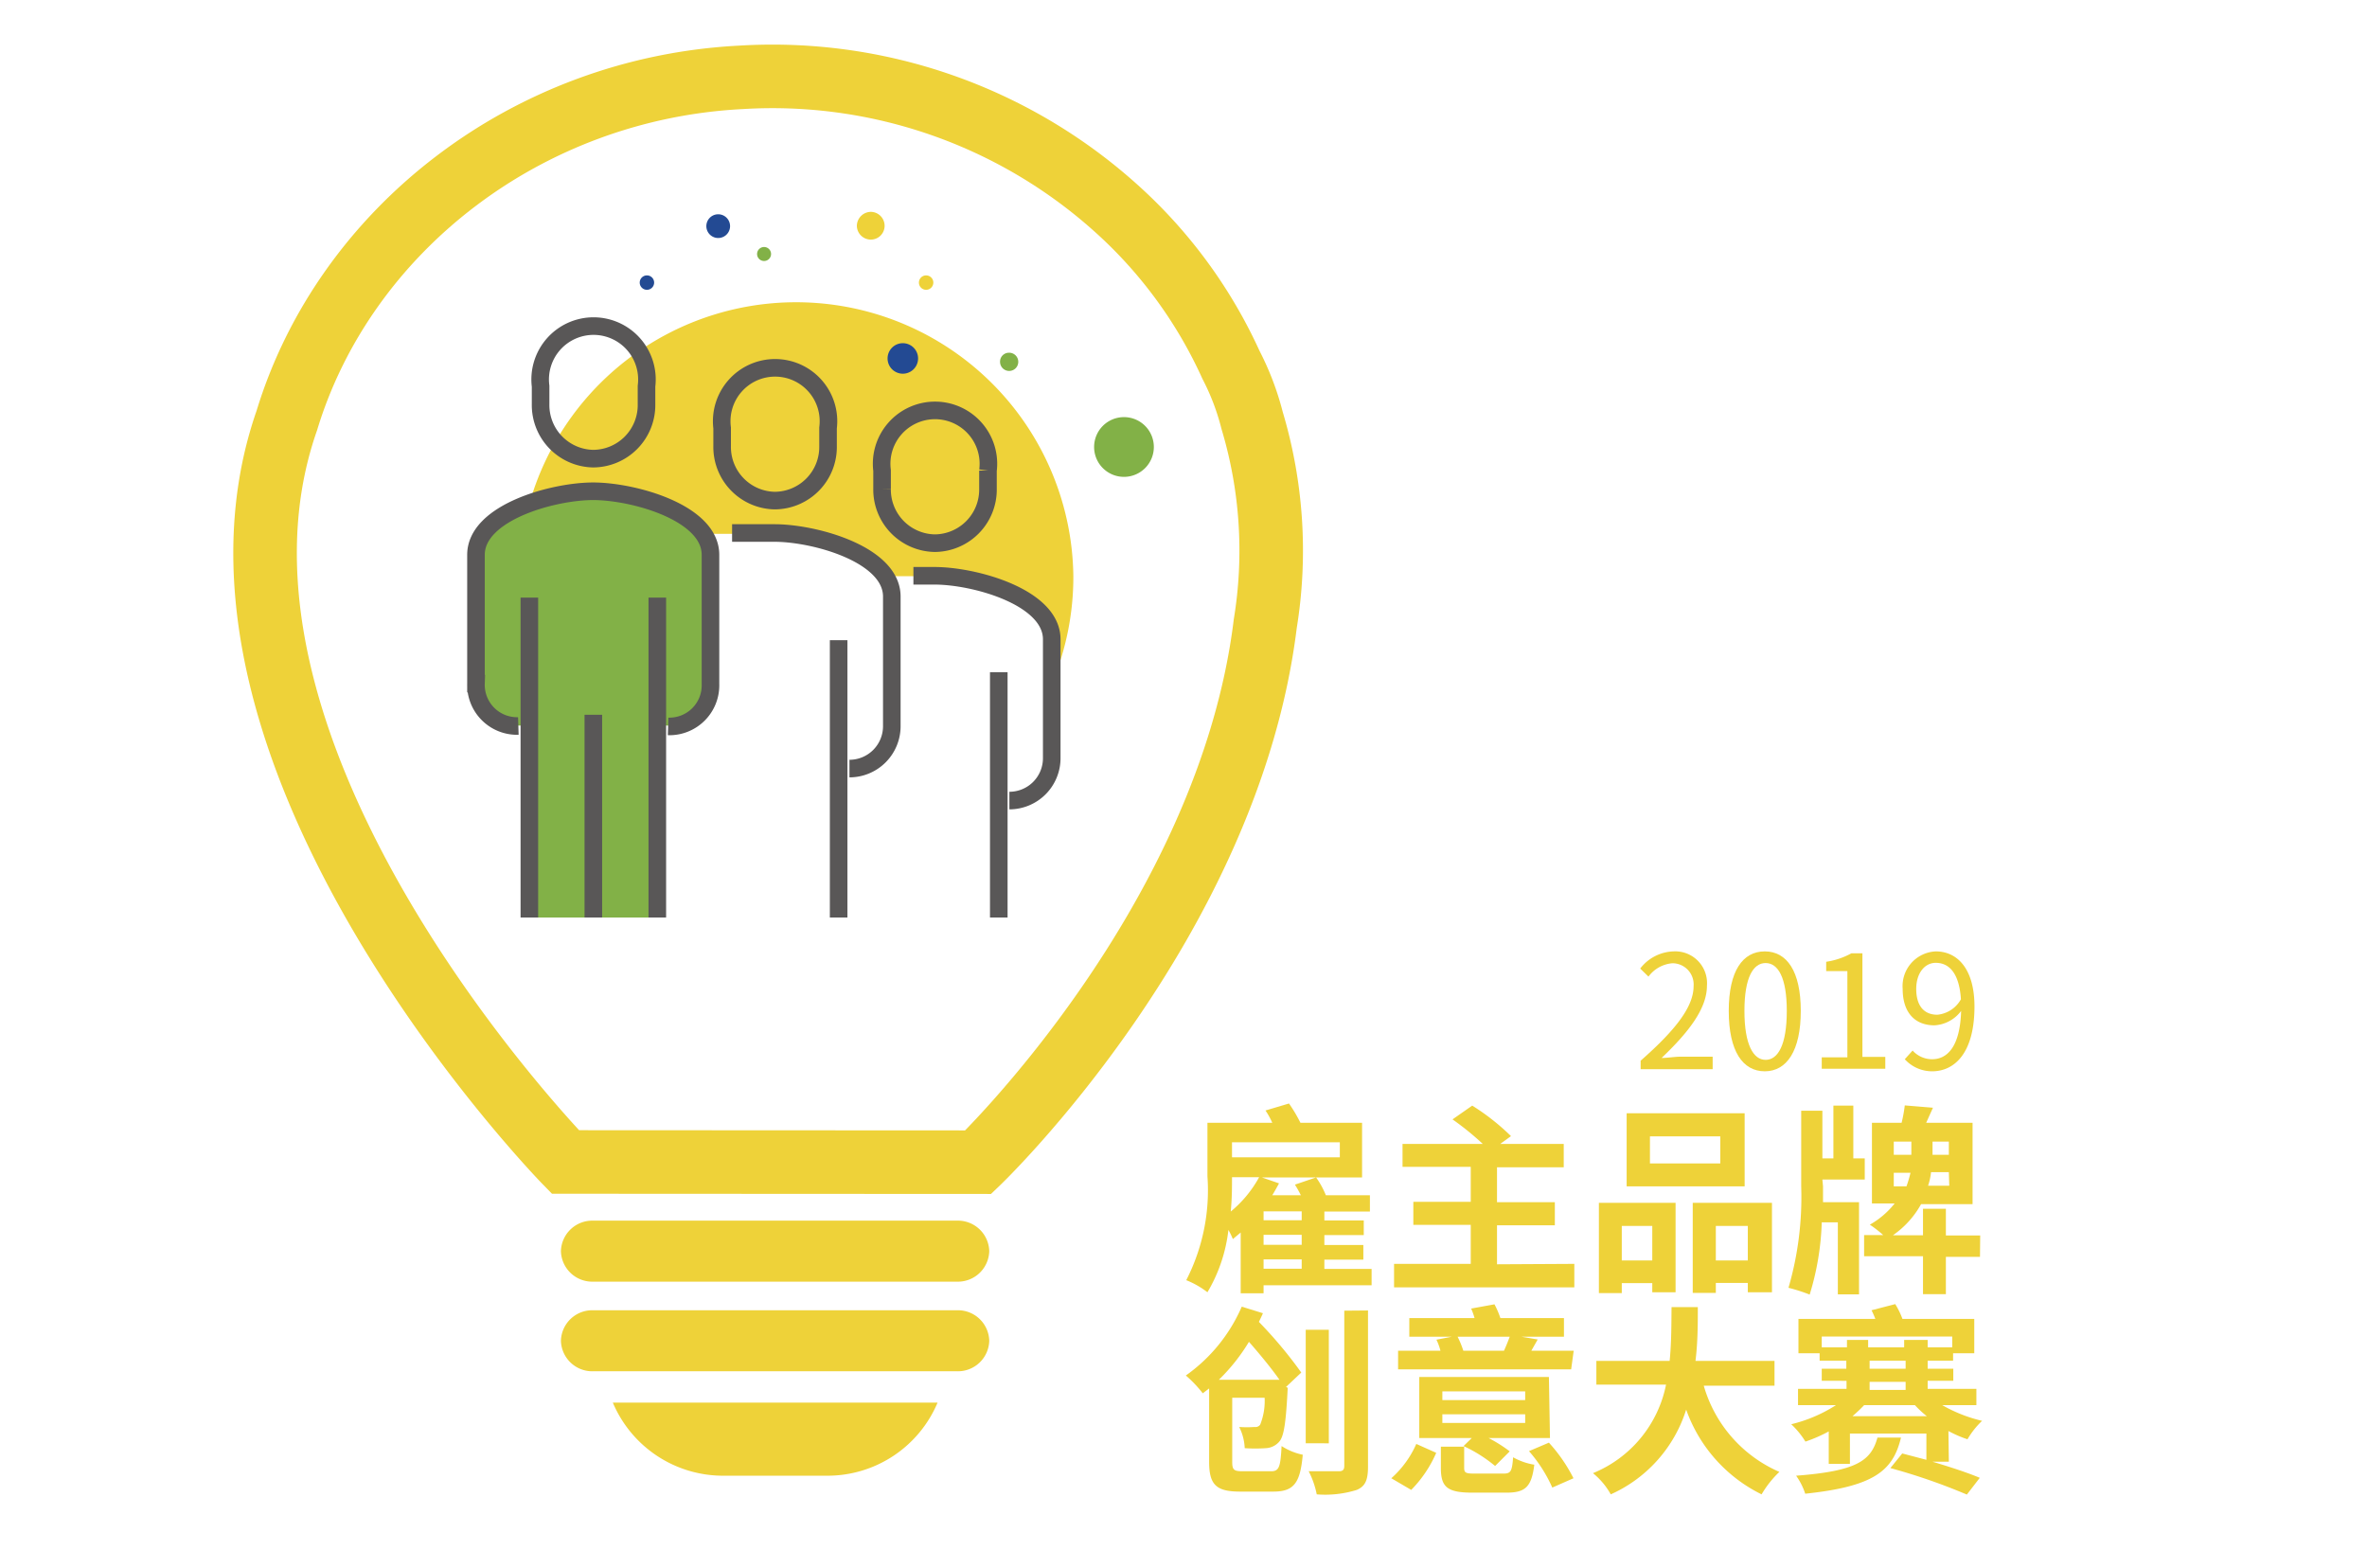 <svg id="图层_1" data-name="图层 1" xmlns="http://www.w3.org/2000/svg" viewBox="0 0 111.74 74"><defs><style>.cls-1,.cls-7{fill:#eed239;}.cls-2,.cls-4{fill:none;stroke-miterlimit:10;}.cls-2{stroke:#eed239;stroke-width:3px;}.cls-3,.cls-5{fill:#82b147;}.cls-4{stroke:#595757;stroke-width:0.83px;}.cls-5,.cls-6,.cls-7{fill-rule:evenodd;}.cls-6{fill:#234a93;}</style></defs><title>2019雇主品牌logo合集</title><path class="cls-1" d="M45.18,60.5H28a1.48,1.48,0,0,1-1.52-1.44h0A1.48,1.48,0,0,1,28,57.62H45.18a1.48,1.48,0,0,1,1.52,1.44h0A1.48,1.48,0,0,1,45.18,60.5Z"/><path class="cls-1" d="M45.18,64.73H28a1.48,1.48,0,0,1-1.52-1.44h0A1.48,1.48,0,0,1,28,61.85H45.18a1.48,1.48,0,0,1,1.52,1.44h0A1.48,1.48,0,0,1,45.18,64.73Z"/><path class="cls-1" d="M28.93,66.21a5.65,5.65,0,0,0,5.26,3.45H39a5.64,5.64,0,0,0,5.26-3.45Z"/><path class="cls-2" d="M46.18,54.86S58,43.55,59.73,29.44a21.39,21.39,0,0,0-.62-9.59h0a12.25,12.25,0,0,0-1-2.63,22.34,22.34,0,0,0-5.51-7.47A24.25,24.25,0,0,0,35,3.65c-10.14.51-18.73,7.22-21.46,16.2-5.54,15.86,13.15,35,13.15,35Z"/><path class="cls-1" d="M50.67,27.2a13.09,13.09,0,0,0-26-2H36.57c1.55,0,4.29.67,5.22,2h2.34c1.88,0,5.53,1,5.53,3v2.06A13,13,0,0,0,50.67,27.2Z"/><path class="cls-3" d="M28,23.17c-1.88,0-5.53,1-5.53,3v6.08a1.91,1.91,0,0,0,2,2H25v9.06h6V34.25h.51a1.91,1.91,0,0,0,2-2V26.19C33.55,24.2,29.9,23.17,28,23.17Z"/><path class="cls-4" d="M31.54,34.29a1.94,1.94,0,0,0,2-2V26.19c0-2-3.65-3-5.54-3s-5.53,1-5.53,3v6.08a1.94,1.94,0,0,0,2,2"/><path class="cls-4" d="M28,21.65a2.53,2.53,0,0,0,2.52-2.57v-.85a2.52,2.52,0,1,0-5,0v.85A2.53,2.53,0,0,0,28,21.65Z"/><path class="cls-4" d="M40.1,36.28a2,2,0,0,0,2-2V28.16c0-2-3.65-3-5.54-3h-2"/><line class="cls-4" x1="39.59" y1="43.31" x2="39.59" y2="30.22"/><path class="cls-4" d="M36.57,23.63a2.53,2.53,0,0,0,2.52-2.57V20.2a2.52,2.52,0,1,0-5,0v.86A2.53,2.53,0,0,0,36.57,23.63Z"/><path class="cls-4" d="M47.65,37.79a2,2,0,0,0,2-2V30.18c0-2-3.65-3-5.53-3h-1"/><line class="cls-4" x1="47.15" y1="43.31" x2="47.15" y2="31.73"/><path class="cls-4" d="M44.13,25.64a2.53,2.53,0,0,0,2.51-2.57v-.86a2.52,2.52,0,1,0-5,0v.86A2.53,2.53,0,0,0,44.13,25.64Z"/><line class="cls-4" x1="31.03" y1="43.31" x2="31.03" y2="28.21"/><line class="cls-4" x1="24.99" y1="28.21" x2="24.99" y2="43.31"/><line class="cls-4" x1="28.01" y1="33.74" x2="28.01" y2="43.31"/><path class="cls-5" d="M53.06,19.69a1.41,1.41,0,1,1-1.41,1.41,1.41,1.41,0,0,1,1.41-1.41Z"/><path class="cls-6" d="M42.62,16.2a.72.72,0,0,1,0,1.44.72.72,0,1,1,0-1.44Z"/><path class="cls-5" d="M47.63,16.65a.43.43,0,1,1-.42.42.42.42,0,0,1,.42-.42Z"/><path class="cls-6" d="M33.83,10.12a.56.56,0,1,1,0,1.11.56.56,0,0,1,0-1.11Z"/><path class="cls-7" d="M43.71,13a.34.34,0,1,1-.33.33.34.34,0,0,1,.33-.33Z"/><path class="cls-5" d="M36.07,11.66a.33.33,0,1,1,0,.66.33.33,0,0,1,0-.66Z"/><path class="cls-7" d="M41.11,10a.66.66,0,0,1,.65.66.65.65,0,0,1-.65.65.66.66,0,0,1-.66-.65.67.67,0,0,1,.66-.66Z"/><path class="cls-6" d="M30.53,13a.34.34,0,1,1-.33.33.34.34,0,0,1,.33-.33Z"/><path class="cls-1" d="M64.75,60.67h-5.1v.38H58.57V58.18l-.37.31a3.23,3.23,0,0,0-.21-.43A7.4,7.4,0,0,1,57,61a4.19,4.19,0,0,0-1-.57,9.3,9.3,0,0,0,1-4.91V53h3.06a3.51,3.51,0,0,0-.32-.58l1.11-.33a7,7,0,0,1,.54.91h2.91v2.58H59.57l.81.28c-.1.18-.2.37-.32.56h1.35a5.59,5.59,0,0,0-.28-.5l1-.34a4.09,4.09,0,0,1,.46.84h2.08v.77H62.52v.42h1.86v.69H62.52v.47h1.84v.69H62.52v.44h2.23Zm-6.59-5.1c0,.48,0,1-.06,1.62a5.53,5.53,0,0,0,1.34-1.62Zm0-1.65v.71h5.09v-.71Zm3.29,3.26h-1.8v.42h1.8Zm0,1.11h-1.8v.47h1.8Zm-1.8,1.6h1.8v-.44h-1.8Z"/><path class="cls-1" d="M74.32,59.66v1.11H65.81V59.66h3.62V57.82H66.72V56.73h2.71V55.08H66.21V54H70a13.41,13.41,0,0,0-1.43-1.16l.93-.65a10.7,10.7,0,0,1,1.83,1.44l-.51.37h3v1.1H70.67v1.65H73.4v1.09H70.67v1.84Z"/><path class="cls-1" d="M75.48,56.78H79.1V61H78v-.43H76.56v.47H75.48Zm1.08,1.09V59.5H78V57.87ZM82.36,56H76.79V52.55h5.57Zm-1.15-2.36H77.89v1.28h3.32Zm2.44,3.14V61H82.51v-.44H81v.47H79.91V56.78ZM82.51,59.5V57.87H81V59.5Z"/><path class="cls-1" d="M86.06,56c0,.23,0,.48,0,.75h1.7v4.35h-1v-3.4H86a12.86,12.86,0,0,1-.57,3.41,8.13,8.13,0,0,0-1-.32,15.33,15.33,0,0,0,.6-4.79V52.43h1v2.25h.52V52.19h.94v2.49h.54v1h-2Zm7.41,3.33H91.86v1.76H90.78V59.3H88v-1h.9a5.38,5.38,0,0,0-.63-.49,4,4,0,0,0,1.17-1H88.37V53h1.4a6.82,6.82,0,0,0,.15-.82l1.33.11-.32.71h2.19v3.84H90.69a4.34,4.34,0,0,1-1.33,1.47h1.42V57.06h1.08v1.26h1.62ZM89.4,54.51h.83v-.62H89.4ZM90,56a5.74,5.74,0,0,0,.19-.64H89.4V56ZM92,55.33h-.84a3.07,3.07,0,0,1-.14.64h1Zm0-1.44h-.77v.62H92Z"/><path class="cls-1" d="M60.79,65.51c-.08,1.58-.17,2.27-.39,2.53a.89.89,0,0,1-.64.32,7.48,7.48,0,0,1-1,0,2.45,2.45,0,0,0-.26-1,5.56,5.56,0,0,0,.73,0,.27.27,0,0,0,.26-.11,3,3,0,0,0,.21-1.27H58.17V69c0,.39.08.45.51.45H60c.38,0,.45-.19.5-1.19a2.92,2.92,0,0,0,1,.41c-.12,1.34-.42,1.74-1.39,1.74H58.54c-1.11,0-1.46-.31-1.46-1.4V65.54l-.3.23a5.77,5.77,0,0,0-.8-.84,7.74,7.74,0,0,0,2.64-3.25l1,.31c-.06.14-.13.28-.19.41a20.62,20.62,0,0,1,2,2.39l-.72.68Zm-.39-.38c-.38-.54-.93-1.21-1.44-1.79a8.88,8.88,0,0,1-1.42,1.79Zm2.33,3H61.64V62.77h1.09Zm1.85-6.27v7.37c0,.64-.13.93-.53,1.1a5,5,0,0,1-1.89.21,4.16,4.16,0,0,0-.38-1.09c.59,0,1.23,0,1.42,0s.26-.07.26-.25V61.87Z"/><path class="cls-1" d="M65.68,69.78a4.7,4.7,0,0,0,1.18-1.62l.94.42a5.75,5.75,0,0,1-1.18,1.75Zm8.49-5.14H66v-.88h2a2.66,2.66,0,0,0-.19-.52l.72-.14h-2v-.88h3.08a3.43,3.43,0,0,0-.16-.45l1.1-.2a4.24,4.24,0,0,1,.28.65h3v.88h-2l.76.13-.3.53h2Zm-1,3.24h-2.9a6.85,6.85,0,0,1,1,.63l-.69.69a6.84,6.84,0,0,0-1.49-.94l.39-.38H67V65h6.12Zm-2.2,1.68c.35,0,.41-.1.46-.77a3,3,0,0,0,1,.35c-.13,1.06-.43,1.32-1.32,1.32H69.51c-1.2,0-1.49-.27-1.49-1.17v-1h1.1v1c0,.24.08.27.51.27ZM72,65.68H68.09v.41H72Zm0,1.08H68.09v.41H72ZM68.81,63.1a4.58,4.58,0,0,1,.27.66H71c.1-.22.2-.47.27-.66Zm4.31,5a7.48,7.48,0,0,1,1.16,1.68l-1,.44a6.83,6.83,0,0,0-1.1-1.72Z"/><path class="cls-1" d="M80.43,65.41A6.34,6.34,0,0,0,84,69.48a4.85,4.85,0,0,0-.84,1.06,7.1,7.1,0,0,1-3.56-4,6.52,6.52,0,0,1-3.56,4,3.44,3.44,0,0,0-.84-1,5.72,5.72,0,0,0,3.45-4.18H75.36V64.24h3.46c.09-.9.08-1.76.09-2.54h1.24c0,.78,0,1.65-.11,2.54h3.73v1.17Z"/><path class="cls-1" d="M92,69h-.77c.84.25,1.69.53,2.23.76l-.61.79a28.26,28.26,0,0,0-3.61-1.25l.56-.69,1.14.3V67.67H87.33V69.1h-1V67.57a7.06,7.06,0,0,1-1.1.48,4,4,0,0,0-.67-.82,6.9,6.9,0,0,0,2.11-.9H84.88v-.77h2.29v-.38H86v-.57h1.16v-.38H85.9v-.35h-1V62.26h3.63a3.89,3.89,0,0,0-.18-.41l1.12-.29a3.77,3.77,0,0,1,.34.7H93.2v1.62h-1v.35H91v.38h1.21v.57H91v.38h2.3v.77H91.69a7,7,0,0,0,1.88.74,3.89,3.89,0,0,0-.69.87,5.44,5.44,0,0,1-.9-.39Zm-2.26-1.14c-.38,1.6-1.32,2.31-4.52,2.65a3.1,3.1,0,0,0-.43-.85c2.87-.22,3.54-.71,3.84-1.8Zm-2.55-4.26v-.35h1v.35h1.7v-.35H91v.35h1.16v-.51H86v.51ZM88,66.33a6.85,6.85,0,0,1-.55.52h3.51a4.71,4.71,0,0,1-.56-.52Zm.26-1.72h1.7v-.38h-1.7Zm0,1h1.7v-.38h-1.7Z"/><path class="cls-1" d="M77.45,50.07c1.71-1.5,2.5-2.58,2.5-3.52a1,1,0,0,0-1-1.08,1.56,1.56,0,0,0-1.13.63l-.39-.38A2.06,2.06,0,0,1,79,44.91a1.5,1.5,0,0,1,1.58,1.62c0,1.08-.86,2.19-2.14,3.41.29,0,.62-.06.9-.06h1.51v.59H77.45Z"/><path class="cls-1" d="M81.61,47.72c0-1.89.66-2.81,1.7-2.81s1.7.93,1.7,2.81-.66,2.85-1.7,2.85S81.61,49.62,81.61,47.72Zm2.74,0c0-1.59-.42-2.26-1-2.26s-1,.67-1,2.26.42,2.31,1,2.31S84.35,49.33,84.35,47.72Z"/><path class="cls-1" d="M86,49.91h1.21V45.84h-1V45.4A3.55,3.55,0,0,0,87.4,45h.52v4.89H89v.56H86Z"/><path class="cls-1" d="M90.29,49.59a1.23,1.23,0,0,0,.92.41c.71,0,1.32-.58,1.37-2.28a1.69,1.69,0,0,1-1.26.68c-.91,0-1.5-.59-1.5-1.72a1.64,1.64,0,0,1,1.56-1.77c1.05,0,1.83.86,1.83,2.6,0,2.21-.95,3.06-2,3.06A1.74,1.74,0,0,1,89.92,50Zm2.28-2.42c-.07-1.13-.49-1.72-1.19-1.72-.52,0-.92.49-.92,1.23s.32,1.22,1,1.22A1.43,1.43,0,0,0,92.57,47.17Z"/></svg>
